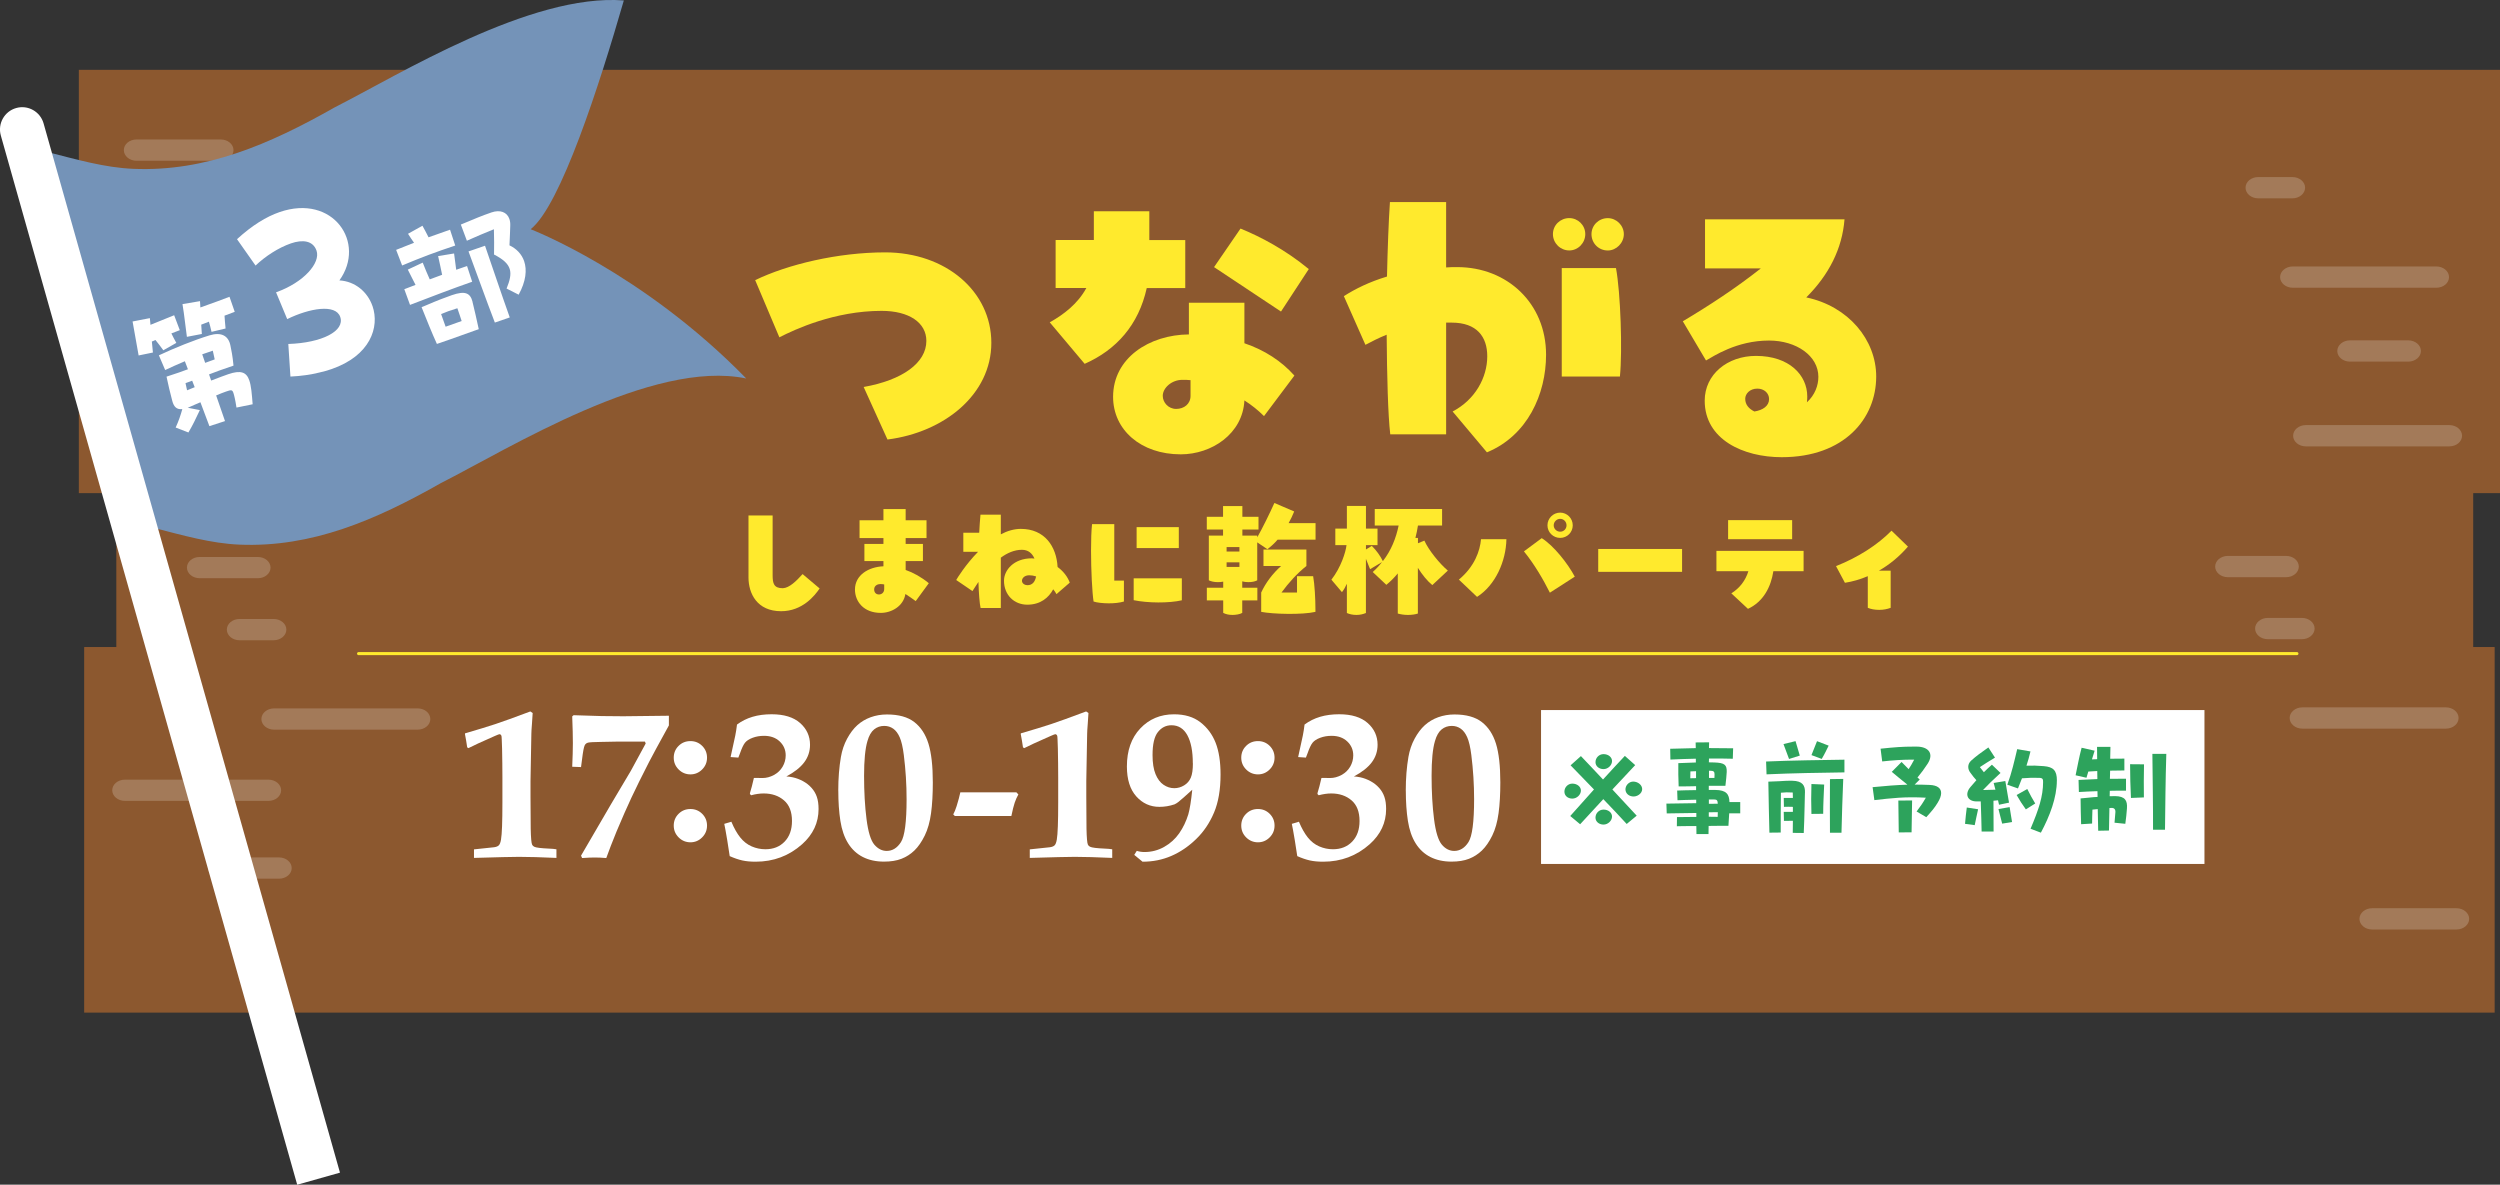 <?xml version="1.0" encoding="UTF-8"?><svg id="_レイヤー_2" xmlns="http://www.w3.org/2000/svg" viewBox="0 0 612.1 290.06"><rect x="0" y="0" width="612.1" height="290.06" fill="#333333" stroke="none"/><defs><style>.cls-1{fill:#2da35c;}.cls-2{fill:none;stroke:#ffea2d;stroke-linecap:round;stroke-miterlimit:10;stroke-width:.75px;}.cls-3{fill:#8c582f;}.cls-4{fill:#fff;}.cls-5{fill:#ffea2d;}.cls-6{fill:#a37a59;}.cls-7{fill:#7493b8;}</style></defs><g id="_レイヤー_1-2"><polygon class="cls-3" points="612.1 120.74 612.1 17.1 19.3 17.1 19.3 120.74 28.48 120.74 28.48 158.42 20.61 158.42 20.61 247.93 610.79 247.93 610.79 158.42 605.54 158.42 605.54 120.74 612.1 120.74"/><path class="cls-6" d="M54.06,34.15c1.72,0,3.11,1.17,3.11,2.6h0c0,1.44-1.39,2.61-3.11,2.61h-20.63c-1.72,0-3.11-1.17-3.11-2.61h0c0-1.44,1.39-2.6,3.11-2.6h20.63Z"/><path class="cls-6" d="M72.67,88.61c1.72,0,3.12,1.17,3.12,2.61h0c0,1.44-1.4,2.6-3.12,2.6h-20.63c-1.72,0-3.11-1.17-3.11-2.6h0c0-1.44,1.4-2.61,3.11-2.61h20.63Z"/><path class="cls-6" d="M589.63,83.33c1.71,0,3.11,1.17,3.11,2.61h0c0,1.44-1.4,2.6-3.11,2.6h-14.26c-1.72,0-3.11-1.17-3.11-2.6h0c0-1.44,1.4-2.61,3.11-2.61h14.26Z"/><path class="cls-6" d="M42.25,57.76c1.72,0,3.12,1.17,3.12,2.61h0c0,1.44-1.4,2.6-3.12,2.6h-8.35c-1.72,0-3.11-1.17-3.11-2.6h0c0-1.44,1.39-2.61,3.11-2.61h8.35Z"/><path class="cls-6" d="M596.51,65.24c1.72,0,3.11,1.17,3.11,2.61h0c0,1.44-1.39,2.6-3.11,2.6h-35.14c-1.72,0-3.11-1.17-3.11-2.6h0c0-1.44,1.4-2.61,3.11-2.61h35.14Z"/><path class="cls-6" d="M601.43,222.37c1.72,0,3.12,1.17,3.12,2.6h0c0,1.44-1.4,2.61-3.12,2.61h-20.63c-1.72,0-3.11-1.17-3.11-2.61h0c0-1.44,1.4-2.6,3.11-2.6h20.63Z"/><path class="cls-6" d="M63.13,136.37c1.72,0,3.11,1.17,3.11,2.6h0c0,1.44-1.4,2.6-3.11,2.6h-14.25c-1.72,0-3.11-1.17-3.11-2.6h0c0-1.44,1.39-2.6,3.11-2.6h14.25Z"/><path class="cls-6" d="M561.27,43.35c1.71,0,3.11,1.17,3.11,2.6h0c0,1.44-1.4,2.61-3.11,2.61h-8.36c-1.72,0-3.11-1.17-3.11-2.61h0c0-1.44,1.39-2.6,3.11-2.6h8.36Z"/><path class="cls-6" d="M68.31,209.93c1.72,0,3.11,1.17,3.11,2.61h0c0,1.44-1.4,2.6-3.11,2.6h-14.25c-1.72,0-3.11-1.17-3.11-2.6h0c0-1.44,1.39-2.61,3.11-2.61h14.25Z"/><path class="cls-6" d="M102.25,173.44c1.72,0,3.11,1.17,3.11,2.61h0c0,1.44-1.39,2.6-3.11,2.6h-35.14c-1.72,0-3.11-1.17-3.11-2.6h0c0-1.44,1.39-2.61,3.11-2.61h35.14Z"/><path class="cls-6" d="M67,151.55c1.71,0,3.11,1.17,3.11,2.6h0c0,1.44-1.4,2.61-3.11,2.61h-8.35c-1.72,0-3.11-1.17-3.11-2.61h0c0-1.44,1.39-2.6,3.11-2.6h8.35Z"/><path class="cls-6" d="M65.72,190.89c1.72,0,3.11,1.17,3.11,2.6h0c0,1.44-1.39,2.6-3.11,2.6H30.59c-1.72,0-3.11-1.17-3.11-2.6h0c0-1.44,1.39-2.6,3.11-2.6h35.14Z"/><path class="cls-6" d="M559.73,136.11c1.72,0,3.11,1.17,3.11,2.61h0c0,1.44-1.4,2.6-3.11,2.6h-14.26c-1.72,0-3.11-1.17-3.11-2.6h0c0-1.44,1.39-2.61,3.11-2.61h14.26Z"/><path class="cls-6" d="M598.85,173.19c1.72,0,3.11,1.17,3.11,2.61h0c0,1.44-1.39,2.6-3.11,2.6h-35.14c-1.72,0-3.11-1.17-3.11-2.6h0c0-1.44,1.4-2.61,3.11-2.61h35.14Z"/><path class="cls-6" d="M563.6,151.29c1.71,0,3.11,1.17,3.11,2.6h0c0,1.44-1.4,2.61-3.11,2.61h-8.35c-1.72,0-3.11-1.17-3.11-2.61h0c0-1.44,1.4-2.6,3.11-2.6h8.35Z"/><path class="cls-6" d="M599.7,104.08c1.71,0,3.11,1.17,3.11,2.61h0c0,1.44-1.4,2.6-3.11,2.6h-35.14c-1.72,0-3.11-1.17-3.11-2.6h0c0-1.44,1.39-2.61,3.11-2.61h35.14Z"/><path class="cls-7" d="M152.74.11c-22.83-1.8-55.1,18.22-70.8,26.18-16.04,9.1-31.6,15.78-49.26,15.05-7.06-.29-14.03-2.32-20.92-4.08l25.99,92.01c6.89,1.76,13.86,3.79,20.92,4.08,17.65.72,33.22-5.96,49.26-15.06,16.63-8.43,51.89-30.42,74.78-25.62-25.39-26.02-52.79-36.55-52.79-36.55,7.31-5.71,16.86-35.34,22.82-56.02Z"/><path class="cls-4" d="M3.96,26.45c-2.89.82-4.57,3.83-3.76,6.72l72.57,256.9,10.47-2.96L10.67,30.21c-.82-2.89-3.82-4.58-6.71-3.76Z"/><path class="cls-4" d="M37.45,86.31l-3.51.72c-.5-2.76-.91-5.25-1.48-8.32l4.23-.82c.03.55.1,1.09.15,1.64l5.8-2.35,1.38,3.66c-.54.19-1.27.48-2.06.79.4.84.69,1.37,1.21,2.32l-3.18,1.81c-.73-1.02-1.32-1.76-1.93-2.52-.29.13-.58.28-.88.38.08.87.16,1.75.26,2.69ZM61.04,93.14c.46,1.31.62,3.28.82,5.84l-3.96.81c-.3-1.96-.56-3-.76-3.61-.28-.8-.56-.74-1.8-.31-.54.18-1.5.56-2.42.95l2.17,6.28-3.82,1.24c-.49-1.3-1.28-3.47-2.2-5.85-.76.3-1.6.71-2.46,1.07-.25.13-.46.2-.66.27l2.98.58c-1.13,2.39-1.69,3.59-2.8,5.48l-3.12-1.21c.79-1.74,1.19-2.97,1.63-4.51-1.44.16-2.09-.63-2.46-2.01-.56-2.06-.96-3.88-1.41-5.94l3.03-1.01c.78-.27,1.5-.56,2.21-.8-.29-.69-.52-1.37-.75-1.96-1.77.76-3.44,1.48-4.82,2.15l-1.54-3.6c3.92-1.84,8.5-3.69,12.41-4.89,2.82-.86,4.64.05,5.11,2.52.21,1.02.53,2.49.75,4.89l-3.49,1.21-2.5.94.52,1.51c1.83-.71,3.16-1.2,4.16-1.55,3.12-1.08,4.49-.5,5.18,1.51ZM56.19,72.66l1.28,3.69c-.64.22-1.5.56-2.5.94.09.99.12,1.99.26,3.14l-3.44.82c-.23-.98-.39-1.67-.64-2.49-.63.22-1.29.49-1.88.73l.15,2.28-3.66.7c-.45-3.15-.56-4.88-1.08-8.01l4.29-.73.09,1.55c2.87-1.03,6.09-2.18,7.14-2.62ZM47.67,94.8c-.22-.52-.4-1.06-.62-1.59-.56.2-1.09.42-1.63.6l.38,1.75,1.87-.76ZM50.24,88.84c.84-.29,1.6-.59,2.33-.85l-.47-2.13-2.59.89.72,2.08Z"/><path class="cls-4" d="M91.2,74.92c1.79,5.18-.53,12.17-10.06,15.46-.94.33-1.95.61-2.99.84-2.06.51-4.39.85-7.04.98l-.52-7.98c8.2-.27,13.92-3.16,12.71-6.63-1.11-3.23-7.51-2.14-12.98.54l-2.73-6.56c6.81-2.42,10.94-7.21,9.91-10.2-.86-2.47-3.4-2.77-6.27-1.78-3.06,1.06-6.29,3.16-8.66,5.43l-4.54-6.46c3.7-3.39,7.17-5.51,10.41-6.63,13.12-4.54,21.3,7.51,14.66,16.72,3.9.23,6.92,2.87,8.1,6.28Z"/><path class="cls-4" d="M96.98,61.18l4.39-1.74c-.51-.73-.95-1.36-1.47-2.2l3.53-1.97c.56.97.95,1.78,1.5,2.83,1.63-.6,3.34-1.2,5.26-1.86l1.27,3.88c-4.72,1.56-8.42,2.95-13,4.88l-1.47-3.82ZM111.7,66.05l2.65-.92,1.26,3.85c-4.7,1.63-10.31,3.79-15.22,5.67l-1.4-3.84,2.75-1.06c-.66-1.24-1.13-2.28-1.89-3.74l3.65-1.71c.56,1.39,1.13,2.84,1.72,4.1,1.01-.35,2.04-.74,3.03-1.12-.26-1.41-.68-3.15-.98-4.58l3.91-.64c.2,1.66.35,2.62.52,3.99ZM115.68,73.88c.58,2.24.83,3.62,1.54,6.72l-1.04.36c-2.47.89-3.89,1.38-5.82,2.08l-3.39,1.17c-1.28-2.82-2.36-5.53-3.75-9l1.21-.5c2.46-1.07,4.68-1.92,6.19-2.44,3.26-1.13,4.51-.54,5.07,1.59ZM109.11,79.99c1.41-.52,2.51-.9,3.92-1.39-.3-.98-.67-2.02-1.05-3.13-1.67.5-2.79.93-3.98,1.42.37,1.07.76,2.1,1.11,3.11ZM128.33,63.95c.73,2.11.46,4.91-1.34,8.2l-2.96-1.5c1.6-3.94,1.49-6-3.07-8.33.04-2.16.03-3.7-.03-6.19-2.28.9-4.28,1.78-6.62,2.81l-1.48-3.96c3.55-1.49,5.08-2.13,7.5-2.97,2.08-.72,3.8-.11,4.39,1.6.17.5.24,1.04.21,1.69-.05,1.26-.07,2.39-.19,4.77,1.7.8,2.98,2.12,3.59,3.87ZM118.75,60.16c1.89,5.47,3.98,11.74,6.06,17.56l-3.65,1.26c-2.33-6.07-4.41-11.97-6.45-17.42l4.03-1.39Z"/><path class="cls-5" d="M211.45,94.75c9.52-1.68,15.36-5.92,15.36-11.28,0-4.48-4.24-7.36-10.96-7.36-11.52,0-21.28,4.56-25.03,6.48l-5.92-14c7.92-3.84,20.23-6.8,31.83-6.8,14.8,0,25.99,9.52,25.99,22.15s-11.52,21.91-25.43,23.67l-5.84-12.88Z"/><path class="cls-5" d="M267.81,51.73h13.59v7.04h8.8v11.76h-9.43c-2,9.04-7.44,15.12-15.2,18.55l-8.55-10.16c3.44-1.92,6.88-4.56,8.96-8.4h-7.52v-11.76h9.36v-7.04ZM291.09,74.12h13.59v9.92c4.96,1.68,9.12,4.4,12.24,7.92l-7.44,9.92c-1.44-1.44-3.04-2.72-4.8-3.84-.4,8.16-7.99,13.2-15.59,13.2-9.76,0-16.56-6-16.56-14.08,0-9.52,8.88-15.2,18.56-15.28v-7.76ZM291.49,93.08c-.64-.08-1.36-.08-2-.08-2.64,0-4.8,2-4.8,3.92,0,1.6,1.36,3.2,3.28,3.2s3.52-1.2,3.52-3.2v-3.84ZM313.64,76.28l-16.39-10.88,6.48-9.44c4.88,2,10.88,5.12,16.71,9.92l-6.8,10.4Z"/><path class="cls-5" d="M378.54,86.84c0,9.68-4.56,19.83-14.48,23.91l-8.4-10c5.52-2.88,8.48-8.32,8.48-13.52,0-4.8-2.56-8.24-8.71-8.24h-1.36v27.35h-13.68c-.56-4.8-.8-14.24-.88-24.39-2,.8-3.68,1.68-5.2,2.48l-5.28-11.92c2.88-1.84,6.32-3.52,10.56-4.8.16-6.96.4-13.43.72-18.23h13.76v16c.88-.08,1.76-.08,2.72-.08,12.24,0,21.75,8.88,21.75,21.44ZM384.22,61.32c-2.16,0-4-1.76-4-4s1.84-3.92,4-3.92,3.92,1.76,3.92,3.92-1.76,4-3.92,4ZM382.38,92.19v-26.55h13.28c1.12,6,1.6,20.23.96,26.55h-14.24ZM389.66,57.33c0-2.16,1.76-3.92,4-3.92,2.08,0,3.92,1.76,3.92,3.92s-1.84,4-3.92,4c-2.24,0-4-1.76-4-4Z"/><path class="cls-5" d="M459.37,92.19c0,10.32-7.84,19.75-23.12,19.75-9.43,0-18.87-4.32-18.87-13.84,0-6.4,5.52-10.96,12.56-10.96,8.16,0,12.55,4.72,12.55,9.92,0,.32,0,.8-.08,1.44,2-1.84,2.8-4.16,2.8-6.24,0-5.12-5.36-8.88-12.08-8.88-7.99,0-13.68,3.92-15.43,4.88l-5.68-9.6c6.48-3.84,13.04-8.16,19.11-12.95h-13.67v-12h34.15c-.56,7.2-3.84,13.6-9.36,19.11,10.32,2.16,17.12,10.4,17.12,19.36ZM429.54,100.75c2.08-.32,3.6-1.36,3.6-3.04,0-1.44-1.2-2.56-2.88-2.56-1.84,0-2.96,1.28-2.96,2.48,0,1.52.96,2.48,2.24,3.12Z"/><path class="cls-5" d="M183.26,141.38v-15.18h5.91v14.65c0,2.02.31,3.17,2.49,3.17,1.59-.06,3.3-1.74,4.85-3.46l4.17,3.52c-1.18,1.74-4.2,5.57-9.43,5.57-5.91,0-7.99-4.36-7.99-8.28Z"/><path class="cls-5" d="M224.2,147.17c-.81-.59-1.65-1.18-2.52-1.74-.47,2.96-3.36,4.63-6.03,4.63-4.2,0-6.32-2.8-6.32-5.72,0-3.52,3.3-5.54,6.97-5.69v-1.28h-4.66v-4.2h4.66v-1.43h-5.85v-4.36h5.85v-2.74h5.44v2.74h5.11v4.36h-5.11v1.43h4.23v4.2h-4.23v2.18c1.87.65,3.8,1.71,5.67,3.24l-3.21,4.39ZM216.48,143.09c-.34-.06-.65-.09-.96-.09-.59,0-1.49.34-1.49,1.31,0,.72.43,1.24,1.18,1.24.62,0,1.28-.44,1.28-1.34v-1.12Z"/><path class="cls-5" d="M258.68,145.49c-.22-.41-.5-.84-.81-1.21-1.12,2.08-3.14,3.77-6.35,3.77s-5.7-2.36-5.7-5.88c0-2.55,2.36-5.47,6.81-5.47.22,0,.43.03.65.06-.56-1.31-1.55-2.15-3.08-2.15-1.83,0-3.61.78-5.16,1.93v12.32h-4.95c-.25-1.12-.44-3.42-.53-6.38-.75,1.09-1.24,1.93-1.46,2.24l-3.98-2.71c.19-.37,2.27-3.76,5.35-6.91h-3.61v-4.67h3.89c.06-1.49.19-2.95.31-4.42h4.98v4.82c1.55-.84,3.24-1.34,4.91-1.34,5.82,0,8.71,4.29,8.99,9.33,1.43,1.06,2.46,2.4,2.98,3.83l-3.27,2.83ZM253.67,141.13c-.56-.19-1.12-.28-1.68-.28-1.18,0-1.77.75-1.77,1.34,0,.72.75,1.09,1.34,1.09,1.24,0,1.87-.87,2.12-2.15Z"/><path class="cls-5" d="M272.82,128.34v13.81h2.36v5.13c-1.09.31-2.33.44-3.7.44s-2.89-.16-3.73-.44c-.34-2.18-.62-7.65-.62-12.48,0-2.52.07-4.85.25-6.47h5.44ZM277.57,141.6h11.79v5.38c-3.17.72-8.28.69-11.79-.03v-5.35ZM278.29,129.06h10.33v5.13h-10.33v-5.13Z"/><path class="cls-5" d="M322.1,128.1v4.04h-9.3c-.75.87-1.59,1.65-2.49,2.33l-2.49-1.68v9.3c-.62.31-1.31.44-2.18.44-.56,0-1.06-.06-1.49-.19v1.56h3.7v3.11h-3.7v3.05c-.53.34-1.62.5-2.36.5-.9,0-1.65-.16-2.3-.5v-3.05h-4.01v-3.11h4.01v-1.49c-.4.09-.84.12-1.34.12-.87,0-1.59-.16-2.18-.44v-10.95h3.48v-1.49h-3.98v-3.11h3.98v-2.64h4.73v2.64h3.95v3.11h-3.95v1.49h3.64v.44c1.31-2.33,3.08-5.94,4.2-8.43l4.85,2.08c-.4.97-.84,1.93-1.37,2.86h6.59ZM303.46,135.03v-1.09h-3.14v1.09h3.14ZM303.46,138.8v-1.12h-3.14v1.12h3.14ZM317.56,145.08v-4.01h3.95c.37,2.05.56,5.54.56,8.15v.59c-3.24.75-10.39.56-13.28,0v-4.73c1.06-2.33,2.83-4.7,4.88-6.5h-4.32v-4.04h10.51v4.04c-2.21,1.74-4.39,4.14-6.1,6.5h3.8Z"/><path class="cls-5" d="M348.74,132.36c1.02,2.3,3.76,5.69,5.75,7.34l-3.8,3.55c-1.21-.97-2.49-2.55-3.54-4.23v11.2c-.69.22-1.49.34-2.46.34s-1.8-.16-2.46-.34v-9.83c-.84,1.03-1.77,1.96-2.8,2.8l-3.33-3.14c.87-.78,1.62-1.59,2.27-2.43l-2.92,1.74-1.02-2.55v13.28c-.69.28-1.43.47-2.33.47s-1.71-.19-2.33-.47v-7.16c-.37.81-.78,1.52-1.21,2.05l-2.58-3.05c2.33-2.99,3.51-6.75,3.7-8.46h-2.74v-4.05h2.83v-5.54h4.67v5.54h2.83v4.05h-2.83v1.06l1.43-.87c1.09,1.06,2.09,2.43,2.71,3.73,2.06-2.67,3.21-5.6,3.86-8.71h-5.85v-4.05h16.49v4.05h-5.91c-.16,1.03-.37,2.05-.62,3.02h.62v1.31l1.59-.65Z"/><path class="cls-5" d="M357.2,141.91c3.83-3.2,5.16-7,5.41-9.89h6.22c-.1,5.38-2.68,11.26-7.19,14.12l-4.45-4.23ZM379.47,145.11c-1.65-3.3-3.86-7.06-6.35-10.11l4.36-3.24c2.92,1.84,6.35,6.16,8.09,9.43l-6.09,3.92ZM378.88,128.62c0-1.71,1.4-3.11,3.11-3.11s3.08,1.4,3.08,3.11-1.37,3.08-3.08,3.08-3.11-1.37-3.11-3.08ZM383.55,128.62c0-.87-.69-1.59-1.55-1.59s-1.59.72-1.59,1.59.72,1.56,1.59,1.56,1.55-.69,1.55-1.56Z"/><path class="cls-5" d="M391.31,134.41h20.53v5.6h-20.53v-5.6Z"/><path class="cls-5" d="M420.25,139.86v-4.98h21.34v4.98h-7.4c-.59,3.8-2.4,7.44-6.22,9.21l-4.07-3.8c2.02-1.24,3.48-3.14,4.17-5.41h-7.81ZM438.79,132.02h-15.68v-4.67h15.68v4.67Z"/><path class="cls-5" d="M467.15,133.82c-2.18,2.52-4.61,4.48-7.13,5.91h2.89v9.09c-.84.31-1.74.5-2.8.5-1.12,0-2.05-.19-2.8-.5v-7.75c-1.9.81-3.8,1.34-5.6,1.62l-2.18-4.08c5.47-2.18,10.17-5.2,13.59-8.68l4.01,3.89Z"/><line class="cls-2" x1="87.79" y1="160.03" x2="562.38" y2="160.03"/><path class="cls-4" d="M116.05,210.07v-2.11l4.92-.52c.52-.07.9-.22,1.15-.46s.43-.71.55-1.42c.23-1.35.34-4.36.34-9.03v-6.25c0-2.15-.03-4.48-.08-6.98l-.08-2.24c0-.56-.05-.91-.16-1.07s-.23-.23-.39-.23c-.1,0-.49.15-1.15.44-3.38,1.49-5.54,2.48-6.45,2.97l-.31-.18c-.07-.35-.16-.9-.26-1.67-.09-.57-.18-1.1-.29-1.59l.03-.18c3.11-.9,5.57-1.66,7.4-2.26,1.83-.61,4.69-1.64,8.58-3.1l.57.39c0,.28-.05,1.09-.16,2.45s-.16,2.22-.16,2.6c-.05,1.51-.12,5.37-.21,11.58v3.85c0,3.77.02,6.38.05,7.83.05,2.22.16,3.52.34,3.9.1.23.28.4.52.52.42.23,1.67.38,3.75.47.59.02,1.15.07,1.69.16v2.11c-3.77-.17-6.82-.26-9.16-.26-1.6,0-5.27.09-11.04.26Z"/><path class="cls-4" d="M142.52,210.07l-.26-.57c4.11-7.1,6.56-11.3,7.34-12.6,2.97-4.96,4.59-7.7,4.87-8.2l3.62-6.66-.18-.47h-6.58l-4.14.08c-1.75.02-2.83.08-3.23.18-.24.07-.43.17-.55.31-.19.17-.33.45-.42.83-.17.61-.42,2.22-.73,4.84l-2.16-.08c.1-2.27.16-4.19.16-5.75,0-1.65-.05-3.84-.16-6.58l.34-.29,6.82.21c1.63.03,3.41.05,5.34.05,1.28,0,5.01-.04,11.17-.13v2.37c-2.59,4.7-4.2,7.68-4.84,8.93-1.79,3.49-3.22,6.39-4.31,8.71s-2.3,5.09-3.66,8.32c-1.04,2.55-1.88,4.72-2.52,6.51-1.09-.09-2.04-.13-2.84-.13-.75,0-1.77.04-3.07.13Z"/><path class="cls-4" d="M169.05,181.45c1.13,0,2.09.39,2.88,1.18s1.18,1.75,1.18,2.88-.4,2.09-1.2,2.89-1.75,1.2-2.86,1.2-2.09-.4-2.89-1.2-1.2-1.76-1.2-2.89.39-2.09,1.18-2.88,1.76-1.18,2.9-1.18ZM169.05,198.08c1.13,0,2.09.39,2.88,1.18s1.18,1.75,1.18,2.88-.4,2.09-1.2,2.89-1.75,1.2-2.86,1.2-2.09-.4-2.89-1.2-1.2-1.76-1.2-2.89.39-2.09,1.18-2.88,1.76-1.18,2.9-1.18Z"/><path class="cls-4" d="M178.66,209.6c-.09-.69-.29-2-.61-3.93-.32-1.93-.56-3.24-.72-3.96l1.74-.52c.66,1.58,1.38,2.86,2.17,3.85s1.72,1.72,2.8,2.19,2.19.7,3.36.7c1.94,0,3.51-.62,4.71-1.87s1.8-2.93,1.8-5.05c0-2.26-.66-3.94-1.97-5.06-1.31-1.12-2.96-1.68-4.96-1.68-.95,0-1.98.15-3.07.44l-.31-.31.05-.34.44-1.54.49-2.03.23-.03,1.9.03c.94,0,1.87-.25,2.78-.74s1.63-1.18,2.13-2.04.75-1.79.75-2.76c0-1.35-.49-2.49-1.46-3.41s-2.25-1.38-3.83-1.38c-1.02,0-1.96.16-2.81.48-.85.32-1.47.72-1.86,1.21s-.79,1.34-1.21,2.55c-.17.49-.31.85-.42,1.09l-1.9-.13,1.15-5.28c.16-.76.29-1.66.42-2.68,1.13-.85,2.4-1.48,3.81-1.9s2.97-.62,4.67-.62c3.04,0,5.36.72,6.98,2.15,1.61,1.43,2.42,3.21,2.42,5.32,0,1.61-.48,3.05-1.43,4.31-.95,1.26-2.41,2.41-4.37,3.45.38,0,.91.07,1.59.21.87.19,1.7.51,2.51.95s1.5.99,2.08,1.64,1.01,1.38,1.29,2.2.42,1.8.42,2.97c0,3.35-1.34,6.22-4.01,8.61-3.21,2.86-7.01,4.29-11.4,4.29-1.25,0-2.34-.1-3.27-.31s-1.97-.56-3.11-1.07Z"/><path class="cls-4" d="M205.24,193.6c0-3.02.22-5.78.65-8.28.28-1.61.78-3.1,1.51-4.45.73-1.35,1.56-2.46,2.5-3.31s2.03-1.5,3.27-1.95c1.24-.45,2.57-.68,4-.68,2.86,0,5.09.62,6.69,1.86,1.6,1.24,2.75,3,3.46,5.28s1.07,5.45,1.07,9.51c0,2.86-.14,5.37-.43,7.51s-.8,3.98-1.55,5.5-1.59,2.74-2.52,3.64-2,1.58-3.18,2.04-2.6.69-4.27.69c-1.98,0-3.7-.38-5.18-1.13-1.47-.75-2.68-1.87-3.6-3.34s-1.56-3.31-1.9-5.5-.51-4.66-.51-7.4ZM211.56,189.98c0,3.9.2,7.43.6,10.57s1.04,5.22,1.91,6.25c.88,1.02,1.89,1.54,3.03,1.54,1.41,0,2.57-.72,3.49-2.16s1.38-4.94,1.38-10.49c0-3.63-.23-7.24-.68-10.83-.24-1.93-.58-3.37-1-4.33s-.95-1.67-1.59-2.12-1.37-.68-2.2-.68c-.94,0-1.76.28-2.47.85s-1.26,1.51-1.64,2.85c-.56,1.87-.83,4.73-.83,8.56Z"/><path class="cls-4" d="M247.63,199.79h-13.85l-.39-.39c.28-.5.56-1.18.83-2.03.42-1.35.72-2.48.91-3.38h13.72l.49.52c-.35.61-.65,1.28-.9,2.02s-.52,1.83-.82,3.27Z"/><path class="cls-4" d="M252.13,210.07v-2.11l4.92-.52c.52-.07.9-.22,1.15-.46s.43-.71.55-1.42c.23-1.35.34-4.36.34-9.03v-6.25c0-2.15-.03-4.48-.08-6.98l-.08-2.24c0-.56-.05-.91-.16-1.07s-.23-.23-.39-.23c-.1,0-.49.15-1.15.44-3.38,1.49-5.54,2.48-6.45,2.97l-.31-.18c-.07-.35-.16-.9-.26-1.67-.09-.57-.18-1.1-.29-1.59l.03-.18c3.11-.9,5.57-1.66,7.4-2.26,1.83-.61,4.69-1.64,8.58-3.1l.57.39c0,.28-.05,1.09-.16,2.45s-.16,2.22-.16,2.6c-.05,1.51-.12,5.37-.21,11.58v3.85c0,3.77.02,6.38.05,7.83.05,2.22.16,3.52.34,3.9.1.23.28.4.52.52.42.23,1.67.38,3.75.47.59.02,1.15.07,1.69.16v2.11c-3.77-.17-6.82-.26-9.16-.26-1.6,0-5.27.09-11.04.26Z"/><path class="cls-4" d="M279.74,210.98l-2.03-1.67.62-.99c.59.19,1.21.29,1.87.29,1.74,0,3.35-.42,4.84-1.26s2.72-1.95,3.68-3.33,1.7-2.93,2.23-4.65c.36-1.28.69-3.29.96-6.01-1.68,1.54-2.83,2.55-3.44,3.02-.23.19-.52.37-.88.55-1.23.42-2.47.62-3.72.62-2.24,0-4.13-.85-5.66-2.56s-2.3-4.15-2.3-7.33c0-3.89,1.09-6.99,3.27-9.3s4.94-3.47,8.29-3.47c2.62,0,4.77.65,6.44,1.95s2.92,2.97,3.72,5.01,1.21,4.63,1.21,7.77c0,3.7-.53,6.81-1.6,9.34s-2.53,4.7-4.39,6.49c-1.86,1.8-3.87,3.17-6.05,4.11-2.18.95-4.53,1.42-7.07,1.42ZM292.05,186.91c0-2.95-.44-5.24-1.33-6.88s-2.19-2.46-3.9-2.46c-1.34,0-2.44.56-3.32,1.67s-1.31,2.98-1.31,5.62c0,1.93.24,3.48.73,4.67s1.14,2.06,1.97,2.62,1.7.83,2.62.83c.85,0,1.65-.23,2.41-.69s1.3-1.09,1.64-1.89.51-1.96.51-3.49Z"/><path class="cls-4" d="M308,181.45c1.13,0,2.09.39,2.88,1.18s1.18,1.75,1.18,2.88-.4,2.09-1.2,2.89-1.75,1.2-2.86,1.2-2.09-.4-2.89-1.2-1.2-1.76-1.2-2.89.39-2.09,1.18-2.88,1.76-1.18,2.9-1.18ZM308,198.08c1.13,0,2.09.39,2.88,1.18s1.18,1.75,1.18,2.88-.4,2.09-1.2,2.89-1.75,1.2-2.86,1.2-2.09-.4-2.89-1.2-1.2-1.76-1.2-2.89.39-2.09,1.18-2.88,1.76-1.18,2.9-1.18Z"/><path class="cls-4" d="M317.62,209.6c-.09-.69-.29-2-.61-3.93s-.56-3.24-.72-3.96l1.74-.52c.66,1.58,1.38,2.86,2.17,3.85s1.72,1.72,2.8,2.19c1.08.47,2.19.7,3.36.7,1.94,0,3.51-.62,4.71-1.87s1.8-2.93,1.8-5.05c0-2.26-.66-3.94-1.97-5.06-1.31-1.12-2.96-1.68-4.96-1.68-.95,0-1.98.15-3.07.44l-.31-.31.05-.34.44-1.54.49-2.03.23-.03,1.9.03c.94,0,1.87-.25,2.78-.74s1.63-1.18,2.13-2.04.75-1.79.75-2.76c0-1.35-.49-2.49-1.46-3.41s-2.25-1.38-3.83-1.38c-1.02,0-1.96.16-2.81.48-.85.32-1.47.72-1.86,1.21s-.79,1.34-1.21,2.55c-.17.49-.31.85-.42,1.09l-1.9-.13,1.15-5.28c.16-.76.29-1.66.42-2.68,1.13-.85,2.4-1.48,3.81-1.9s2.97-.62,4.67-.62c3.04,0,5.36.72,6.98,2.15,1.61,1.43,2.42,3.21,2.42,5.32,0,1.61-.48,3.05-1.43,4.31-.95,1.26-2.41,2.41-4.37,3.45.38,0,.91.07,1.59.21.87.19,1.7.51,2.51.95s1.5.99,2.08,1.64,1.01,1.38,1.29,2.2.42,1.8.42,2.97c0,3.35-1.34,6.22-4.01,8.61-3.21,2.86-7.01,4.29-11.4,4.29-1.25,0-2.34-.1-3.27-.31s-1.97-.56-3.11-1.07Z"/><path class="cls-4" d="M344.19,193.6c0-3.02.22-5.78.65-8.28.28-1.61.78-3.1,1.51-4.45.73-1.35,1.56-2.46,2.5-3.31s2.03-1.5,3.27-1.95c1.24-.45,2.57-.68,4-.68,2.86,0,5.09.62,6.69,1.86,1.6,1.24,2.75,3,3.46,5.28s1.07,5.45,1.07,9.51c0,2.86-.14,5.37-.43,7.51s-.8,3.98-1.55,5.5-1.59,2.74-2.52,3.64-2,1.58-3.18,2.04-2.6.69-4.27.69c-1.98,0-3.7-.38-5.18-1.13-1.47-.75-2.68-1.87-3.6-3.34s-1.56-3.31-1.9-5.5-.51-4.66-.51-7.4ZM350.51,189.98c0,3.9.2,7.43.6,10.57.4,3.14,1.04,5.22,1.91,6.25s1.89,1.54,3.03,1.54c1.41,0,2.57-.72,3.49-2.16s1.38-4.94,1.38-10.49c0-3.63-.23-7.24-.68-10.83-.24-1.93-.58-3.37-1-4.33s-.95-1.67-1.59-2.12-1.37-.68-2.2-.68c-.94,0-1.76.28-2.47.85s-1.26,1.51-1.64,2.85c-.56,1.87-.83,4.73-.83,8.56Z"/><rect class="cls-4" x="377.31" y="173.85" width="162.43" height="37.68"/><path class="cls-1" d="M384.97,195.53c-1.12,0-1.94-.72-1.94-1.7,0-1.09.88-1.97,1.94-1.97,1.17,0,2.1.75,2.1,1.7,0,1.01-.98,1.97-2.1,1.97ZM394.77,193.29c2.13,2.26,4.23,4.56,5.96,6.42l-2.45,2.03c-1.67-1.84-3.7-3.97-5.73-6.08-2,2.16-4,4.32-5.67,6.15l-2.42-2.02c1.74-1.97,3.76-4.24,5.81-6.5-2.21-2.26-4.26-4.37-5.73-5.91l2.53-2.26c1.41,1.49,3.36,3.52,5.41,5.73,2.02-2.21,3.91-4.26,5.35-5.78l2.53,2.26c-1.36,1.44-3.38,3.6-5.59,5.97ZM390.64,186.61c0-1.09.88-1.97,1.97-1.97,1.18,0,2.08.75,2.08,1.7,0,1.01-.98,1.97-2.08,1.97s-1.97-.72-1.97-1.7ZM394.69,199.92c0,1.01-.98,1.97-2.08,1.97s-1.97-.72-1.97-1.7c0-1.09.88-1.97,1.97-1.97,1.18,0,2.08.75,2.08,1.7ZM402.07,193.21c0,1.09-1.28,1.97-2.45,1.78-1.11-.16-1.78-1.04-1.62-2.02.21-1.06,1.22-1.79,2.29-1.57,1.04.19,1.78.96,1.78,1.81Z"/><path class="cls-1" d="M426.1,199.13h-2.72c-.05,1.12-.13,2.1-.19,3.06h-2.18c-.51,0-1.49,0-2.67.03,0,.96-.03,1.65-.03,2h-2.95c0-.35,0-1.04-.03-1.97-2.35,0-4.55.03-4.77.05l.03-2.24c.85-.03,2.74-.05,4.74-.05v-.96c-2.69.03-5.86.08-7.25.11l-.08-2.4c2.03-.03,4.74-.08,7.3-.11v-.85c-1.94.05-3.86.08-4.58.13l-.08-2.37c.93-.05,2.77-.08,4.63-.11v-.96c-.48,0-.96.03-1.44.03h-.19c-.51,0-1.04.03-1.6.03h-1.04c-.11-2.64-.08-3.33-.08-5.7l4.29-.16v-.93c-2.08.05-4.16.11-6.23.21l-.05-2.64c2.34-.08,4.34-.13,6.26-.16-.03-.51-.03-.99-.03-1.39l3.3-.03c0,.4,0,.88-.03,1.41,1.84,0,3.73.03,5.91.05l-.08,2.56c-1.97-.05-3.92-.08-5.83-.05-.03.29-.03.61-.03.93.43,0,.85.03,1.28.03,2.64.08,3.14.61,3.09,2.34-.03.72-.16,2.05-.32,3.38h-4.07v1.01h1.6c2.69.03,3.41,1.04,3.46,2.96h2.64v2.74ZM415.26,190.52v-1.7c-.53.03-1.01.05-1.38.05-.03.59-.03,1.09-.03,1.68.48,0,.96-.03,1.41-.03ZM420.56,200c.03-.4.03-.77.03-1.15-.72,0-1.46.03-2.21.03v1.09c.88,0,1.62,0,2.18.03ZM418.4,195.74v1.07c.72,0,1.46-.03,2.18-.03-.03-.82-.21-1.04-.93-1.04h-1.25ZM418.43,188.71v1.76h1.33c.03-.35.03-.64.03-.85,0-.69-.21-.91-1.07-.91h-.29Z"/><path class="cls-1" d="M451.59,185.99v3.12c-5.75.08-12.71.19-19.07.48l-.11-3.14c6.5-.29,13.4-.35,19.18-.45ZM441.92,194.09c-.08,2.4-.1,5.86-.29,9.86l-2.69-.03c.03-.61.03-1.7.03-2.96-.56,0-1.23,0-2.19.03l-.05-2.21h2.24v-1.23c-.77-.03-1.6-.03-2.19,0l-.05-2.18c1.09-.03,1.65,0,2.24,0,0-.48,0-.93-.03-1.33-1.15-.08-1.97-.05-2.9.05-.05,3.04-.05,7.09-.05,9.75l-2.77.03c-.08-3.76-.21-8.2-.26-12.49l2.72-.11c1.41-.11,2.24-.13,3.14-.11,2.53.05,3.17,1.15,3.11,2.93ZM438.03,185.83l-1.36-3.65,2.95-.72c.19.72.72,2.5,1.04,3.54l-2.64.83ZM443.52,191.96l3.11.13c-.1,2.61-.24,4.69-.24,7.16l-2.88.03c-.08-2.53-.08-4.66,0-7.33ZM446.02,185.81l-2.5-.93c.61-1.44.9-2.34,1.36-3.41l2.85,1.09c-.56,1.12-.98,2.05-1.7,3.25ZM448.05,190.76l3.25-.05c-.24,5.86-.27,7.32-.43,13.18h-2.82c0-5.33-.06-6.68,0-13.13Z"/><path class="cls-1" d="M475.27,194.17c0,.67-.29,1.46-.85,2.37-.74,1.23-1.46,2.08-2.79,3.54l-2.37-1.39c.98-1.28,1.6-2.21,2.26-3.38-5.06-.29-8.39.11-12.6.59l-.43-3.17c3.22-.32,5.89-.53,8.52-.61-1.6-1.28-2.93-2.4-3.83-3.14l2.4-2.42c.53.56,1.12,1.17,1.73,1.76.51-.77.88-1.41,1.36-2.32-2.61-.05-5.35.16-7.83.43l-.4-3.12c3.54-.37,5.33-.51,8.02-.51h.88c2.9.03,4.21,1.76,2.61,4.21-.96,1.46-1.46,2.1-2.48,3.36.19.19.37.32.56.48l-1.25,1.25c1.2,0,2.39.03,3.67.08,1.92.08,2.82.82,2.82,2ZM464.78,196.01l3.38-.03c-.05,2.5-.1,5.19-.13,7.8l-3.14.03c-.03-1.73-.08-5.11-.1-7.8Z"/><path class="cls-1" d="M481.55,197.71l2.77.43c-.27,1.12-.62,2.93-.83,3.89l-2.37-.32c.1-1.38.29-2.88.43-4ZM488.08,196.06l.03,7.54h-2.93c-.05-1.92-.1-4.66-.21-7.38h-1.01c-2.29,0-2.98-1.81-1.52-3.52l1.46-1.68c-.48-.51-.88-1.01-1.46-1.81-.72-.93-.77-2.13.21-3.01,1.2-1.07,2.18-1.79,4.18-3.2l1.62,2.5c-1.57.93-2.48,1.52-3.7,2.32.37.45.64.82.98,1.25.64-.64,1.28-1.25,1.97-1.84l2.11,2.02c-2.05,1.89-3.09,2.9-4.29,4.18l3.04-.08c-.13-.59-.29-1.15-.43-1.65l2.85-.48.91,5.3-2.45.51-.24-1.09c-.4.05-.77.08-1.12.11ZM492.04,197.61c.16,1.15.43,2.53.59,3.65l-2.42.4c-.21-.91-.64-2.42-.91-3.57l2.74-.48ZM503.6,191.08c0,4.21-1.73,8.71-3.91,12.79l-2.53-.96c2-4.72,3.07-7.91,3.07-11.45,0-.64-.06-.98-.93-1.01-1.36-.05-2.64-.03-4.24.11-.29.77-.64,1.6-.98,2.48l-2.61-.91c1.09-2.93,1.73-5.81,2.42-8.71l3.25.56c-.29,1.23-.61,2.37-.98,3.49,1.49-.05,2.64-.03,4.23.11,2.35.19,3.22,1.06,3.22,3.52ZM498.3,196.73l-2.29,1.44c-.96-1.36-1.41-2.02-2.26-3.52l2.61-1.47c.8,1.57,1.12,2.18,1.94,3.54Z"/><path class="cls-1" d="M520.76,197.95c-.08,1.25-.21,2.34-.4,3.75l-2.64-.27c.08-.9.16-1.68.21-2.53.06-.77-.29-1.12-1.01-1.09-.13,0-.29.03-.45.03-.06,2.5-.08,4.55-.11,5.51l-2.64.05-.11-5.3c-.45.05-.9.08-1.3.13-.06,1.33-.06,2.5-.08,3.41l-2.69.16c-.05-1.54-.13-4.9-.13-6.31l2.48-.24c.43-.05,1.02-.11,1.68-.13,0-.48,0-.93-.03-1.41-1.63.05-3.28.13-4.55.21l-.08-2.96c1.38-.08,2.98-.16,4.61-.21,0-.67-.03-1.33-.03-1.97-.8.03-1.54.08-2.19.13-.13.48-.29.99-.45,1.52l-2.66-.61c.45-2.18.88-4.53,1.47-6.74l3.19.72-.66,2.13c.4-.03.82-.05,1.28-.05-.03-1.2-.03-2.24-.03-3.01h3.28c0,.77-.03,1.76-.06,2.9,1.28-.03,2.51-.03,3.47-.03v2.9c-.93,0-2.19.03-3.49.05-.03.64-.03,1.31-.05,2,1.38-.03,2.75-.03,3.94-.03v2.93c-.85-.03-2.32,0-3.97.03-.03.45-.03.88-.03,1.33.53-.03,1.01-.03,1.33-.03,2.45.03,3.04,1.09,2.9,3.01ZM524.94,187.14c-.05,2.61-.08,5.65-.03,8.1l-3.17.13c-.13-2.53-.21-5.59-.21-8.26l3.41.03ZM530.4,184.58c-.21,6.58-.24,12.65-.32,18.57h-2.93c.03-5.99-.11-12.12-.16-18.57h3.41Z"/></g></svg>